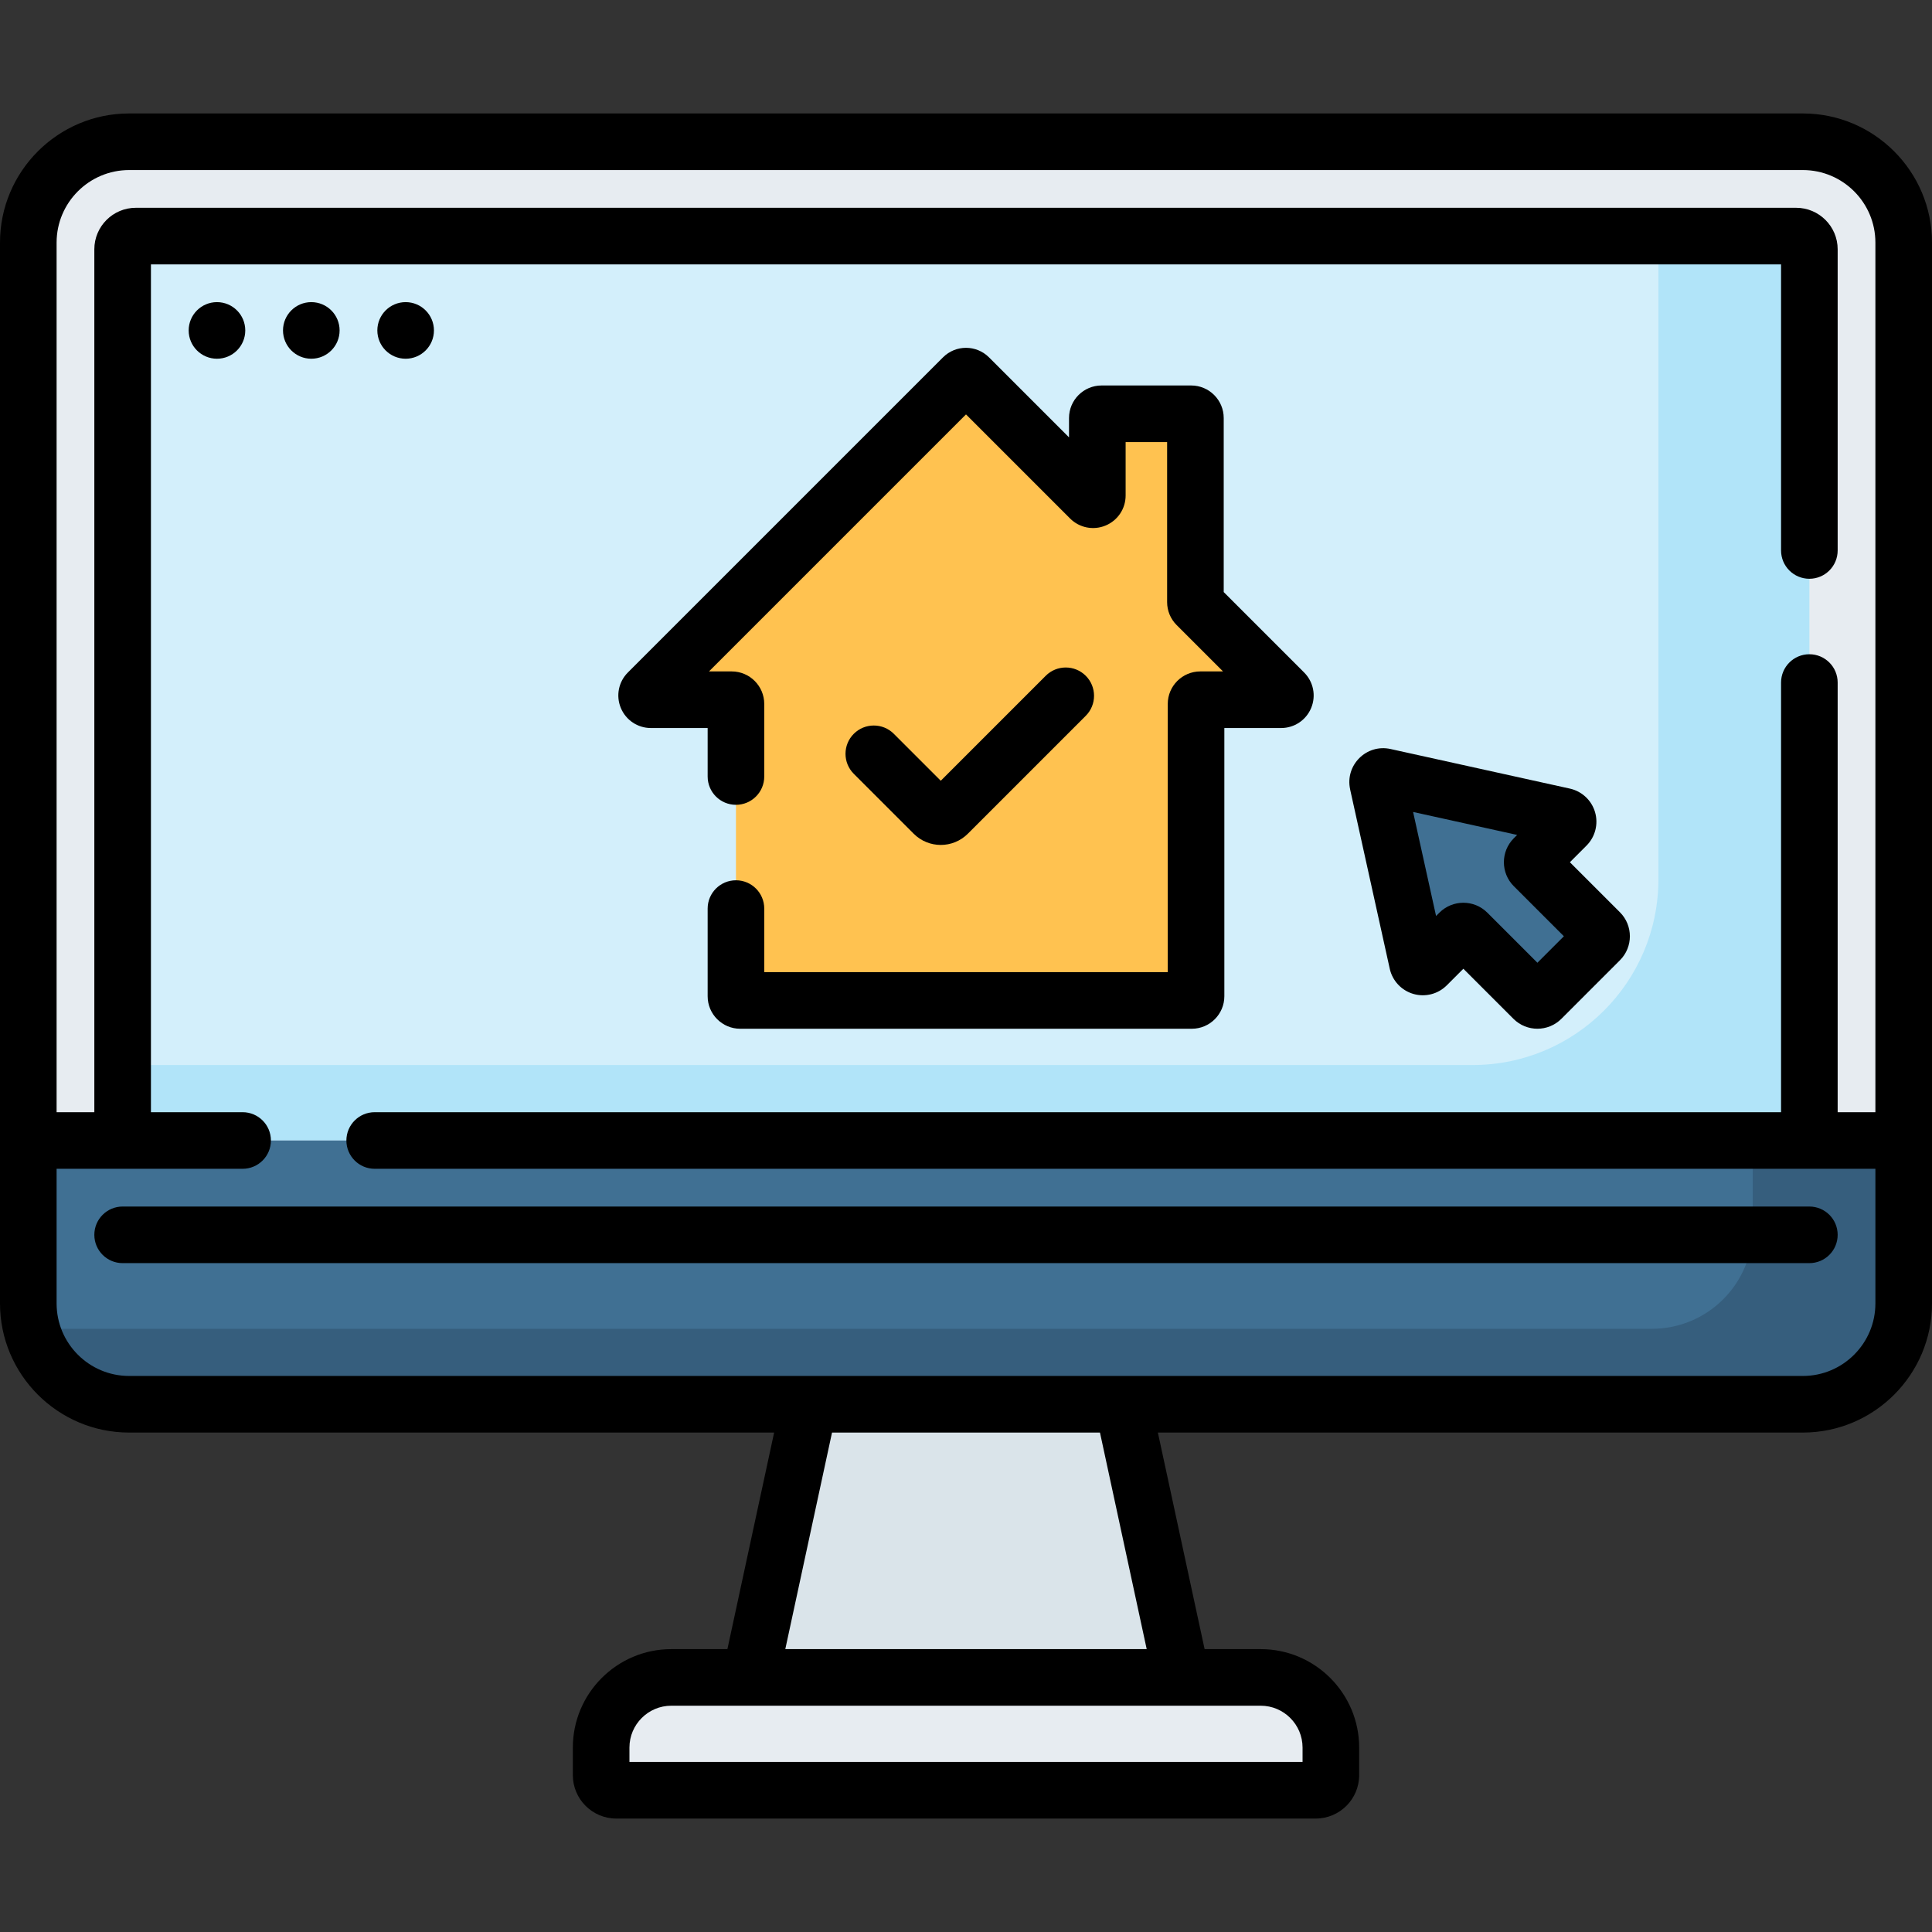 <svg id="Capa_1" enable-background="new 0 0 512 512" height="512" viewBox="0 0 512 512" width="512" xmlns="http://www.w3.org/2000/svg"><rect x="0" y="0" width="512" height="512" fill="#333333" stroke="none"/><g><path d="m504.5 64.286c0-14.756-11.962-26.718-26.718-26.718h-443.564c-14.756-.001-26.718 11.962-26.718 26.718v237.957h497z" fill="#e7ecf1"/><path d="m32.5 302.243v-236.177c0-1.932 1.566-3.499 3.499-3.499h440.003c1.932 0 3.499 1.566 3.499 3.499v236.177z" fill="#d3effb"/><path d="m476.001 62.567h-36.501v170.43c0 27.197-22.048 49.245-49.245 49.245h-357.755v20h447v-236.176c0-1.932-1.566-3.499-3.499-3.499z" fill="#b1e4f9"/><path d="m316.798 159.549v-48.771c0-.619-.502-1.121-1.121-1.121h-23.754c-.619 0-1.121.502-1.121 1.121v20.534c0 .999-1.207 1.499-1.914.793l-32.096-32.096c-.438-.438-1.147-.438-1.585 0l-83.513 83.513c-.706.706-.206 1.914.793 1.914h21.426c.619 0 1.121.502 1.121 1.121v77.453c0 .619.502 1.121 1.121 1.121h119.69c.619 0 1.121-.502 1.121-1.121v-77.453c0-.619.502-1.121 1.121-1.121h21.426c.999 0 1.499-1.207.793-1.914l-23.179-23.18c-.211-.21-.329-.495-.329-.793z" fill="#ffc250"/><path d="m7.5 302.243v43.18c0 14.756 11.962 26.718 26.718 26.718h443.563c14.756 0 26.718-11.962 26.718-26.718v-43.18z" fill="#407093"/><path d="m464.5 302.243v23.18c0 14.756-11.962 26.718-26.718 26.718h-429.43c2.979 11.504 13.431 20 25.866 20h443.563c14.756 0 26.718-11.962 26.718-26.718v-43.18z" fill="#365e7d"/><path d="m313.179 444.531h-114.358l15.621-72.39h83.116z" fill="#dae4ea"/><path d="m348.69 474.433h-185.38c-2.211 0-4.003-1.792-4.003-4.003v-7.302c0-10.27 8.326-18.596 18.596-18.596h156.192c10.27 0 18.596 8.326 18.596 18.596v7.302c.001 2.211-1.791 4.003-4.001 4.003z" fill="#e7ecf1"/><path d="m365.127 207.58 10.49 47.518c.252 1.14 1.663 1.552 2.488.726l8.657-8.657c.577-.577 1.513-.577 2.09 0l17.53 17.53c.577.577 1.513.577 2.09 0l15.533-15.533c.577-.577.577-1.513 0-2.09l-17.53-17.53c-.577-.577-.577-1.513 0-2.09l8.657-8.657c.825-.825.413-2.236-.726-2.488l-47.518-10.49c-1.054-.233-1.994.707-1.761 1.761z" fill="#407093"/><circle cx="57.5" cy="87.567" r="7.5"/><circle cx="82.5" cy="87.567" r="7.5"/><circle cx="107.5" cy="87.567" r="7.5"/><path d="m172.487 192.935h15.047v12.849c0 4.143 3.357 7.5 7.5 7.5s7.5-3.357 7.5-7.5v-19.228c0-4.754-3.867-8.621-8.621-8.621h-6.025l68.112-68.113 27.585 27.586c2.475 2.474 6.164 3.207 9.395 1.868 3.233-1.339 5.322-4.466 5.322-7.965v-14.154h10.996v42.392c0 2.303.896 4.468 2.524 6.097l12.29 12.289h-6.025c-4.754 0-8.621 3.867-8.621 8.621v71.074h-106.932v-16.847c0-4.143-3.357-7.5-7.5-7.5s-7.5 3.357-7.5 7.5v23.226c0 4.754 3.867 8.621 8.621 8.621h119.689c4.754 0 8.621-3.867 8.621-8.621v-71.074h15.047c3.499 0 6.626-2.089 7.965-5.322 1.339-3.232.605-6.92-1.868-9.395l-21.312-21.311v-46.129c0-4.754-3.867-8.621-8.621-8.621h-23.754c-4.754 0-8.621 3.867-8.621 8.621v5.133l-21.205-21.206c-3.358-3.356-8.809-3.382-12.193 0l-83.513 83.513c-2.474 2.475-3.207 6.162-1.868 9.395s4.466 5.322 7.965 5.322z"/><path d="m256.49 220.943 31.246-31.246c2.929-2.93 2.929-7.678 0-10.607-2.93-2.928-7.678-2.928-10.607 0l-27.816 27.817-12.441-12.441c-2.93-2.928-7.678-2.928-10.607 0-2.929 2.93-2.929 7.678 0 10.607l15.868 15.867c3.964 3.969 10.389 3.973 14.357.003z"/><path d="m477.781 30.067h-443.562c-18.868 0-34.219 15.351-34.219 34.219v281.137c0 18.868 15.351 34.219 34.219 34.219h170.933l-12.384 57.39h-14.863c-14.39 0-26.097 11.707-26.097 26.097v7.302c0 6.343 5.16 11.503 11.503 11.503h185.379c6.343 0 11.503-5.16 11.503-11.503v-7.302c0-14.39-11.707-26.097-26.097-26.097h-14.863l-12.384-57.39h170.933c18.868 0 34.219-15.351 34.219-34.219v-281.137c-.001-18.868-15.352-34.219-34.22-34.219zm-132.589 433.061v3.805h-178.384v-3.805c0-6.119 4.978-11.097 11.097-11.097h156.191c6.119 0 11.096 4.978 11.096 11.097zm-41.304-26.097h-95.776l12.384-57.39h71.007zm173.893-72.389c-82.367 0-351.013 0-443.562 0-10.598 0-19.219-8.621-19.219-19.219v-35.68h49.297c4.143 0 7.5-3.357 7.5-7.5s-3.357-7.5-7.5-7.5h-24.297v-224.676h432v75.814c0 4.143 3.357 7.5 7.5 7.5s7.5-3.357 7.5-7.5v-79.816c0-6.064-4.934-10.998-10.998-10.998h-440.004c-6.064 0-10.998 4.934-10.998 10.998v228.678h-10v-230.457c0-10.598 8.621-19.219 19.219-19.219h443.562c10.598 0 19.219 8.621 19.219 19.219v230.457h-10v-113.861c0-4.143-3.357-7.5-7.5-7.5s-7.5 3.357-7.5 7.5v113.861h-372.703c-4.143 0-7.5 3.357-7.5 7.5s3.357 7.5 7.5 7.5h397.703v35.68c0 10.598-8.621 19.219-19.219 19.219z"/><path d="m368.294 256.717c.708 3.202 3.104 5.762 6.252 6.681 3.148.918 6.545.049 8.863-2.27l4.398-4.399 13.271 13.272c3.502 3.5 9.195 3.5 12.697 0l15.533-15.533c3.5-3.501 3.5-9.196 0-12.697l-13.272-13.271 4.399-4.398c2.318-2.319 3.188-5.715 2.27-8.863-.918-3.147-3.478-5.543-6.682-6.252l-47.521-10.491c-6.391-1.414-12.113 4.29-10.7 10.7.001.099-.503-2.286 10.492 47.521zm33.766-35.453-.888.887c-3.5 3.501-3.5 9.196 0 12.697l13.272 13.271-7.017 7.017-13.271-13.272c-3.502-3.5-9.195-3.5-12.697 0l-.887.888-6.088-27.575z"/><path d="m479.5 319.743h-447c-4.143 0-7.5 3.357-7.5 7.5s3.357 7.5 7.5 7.5h447c4.143 0 7.5-3.357 7.5-7.5s-3.357-7.5-7.5-7.5z"/></g></svg>